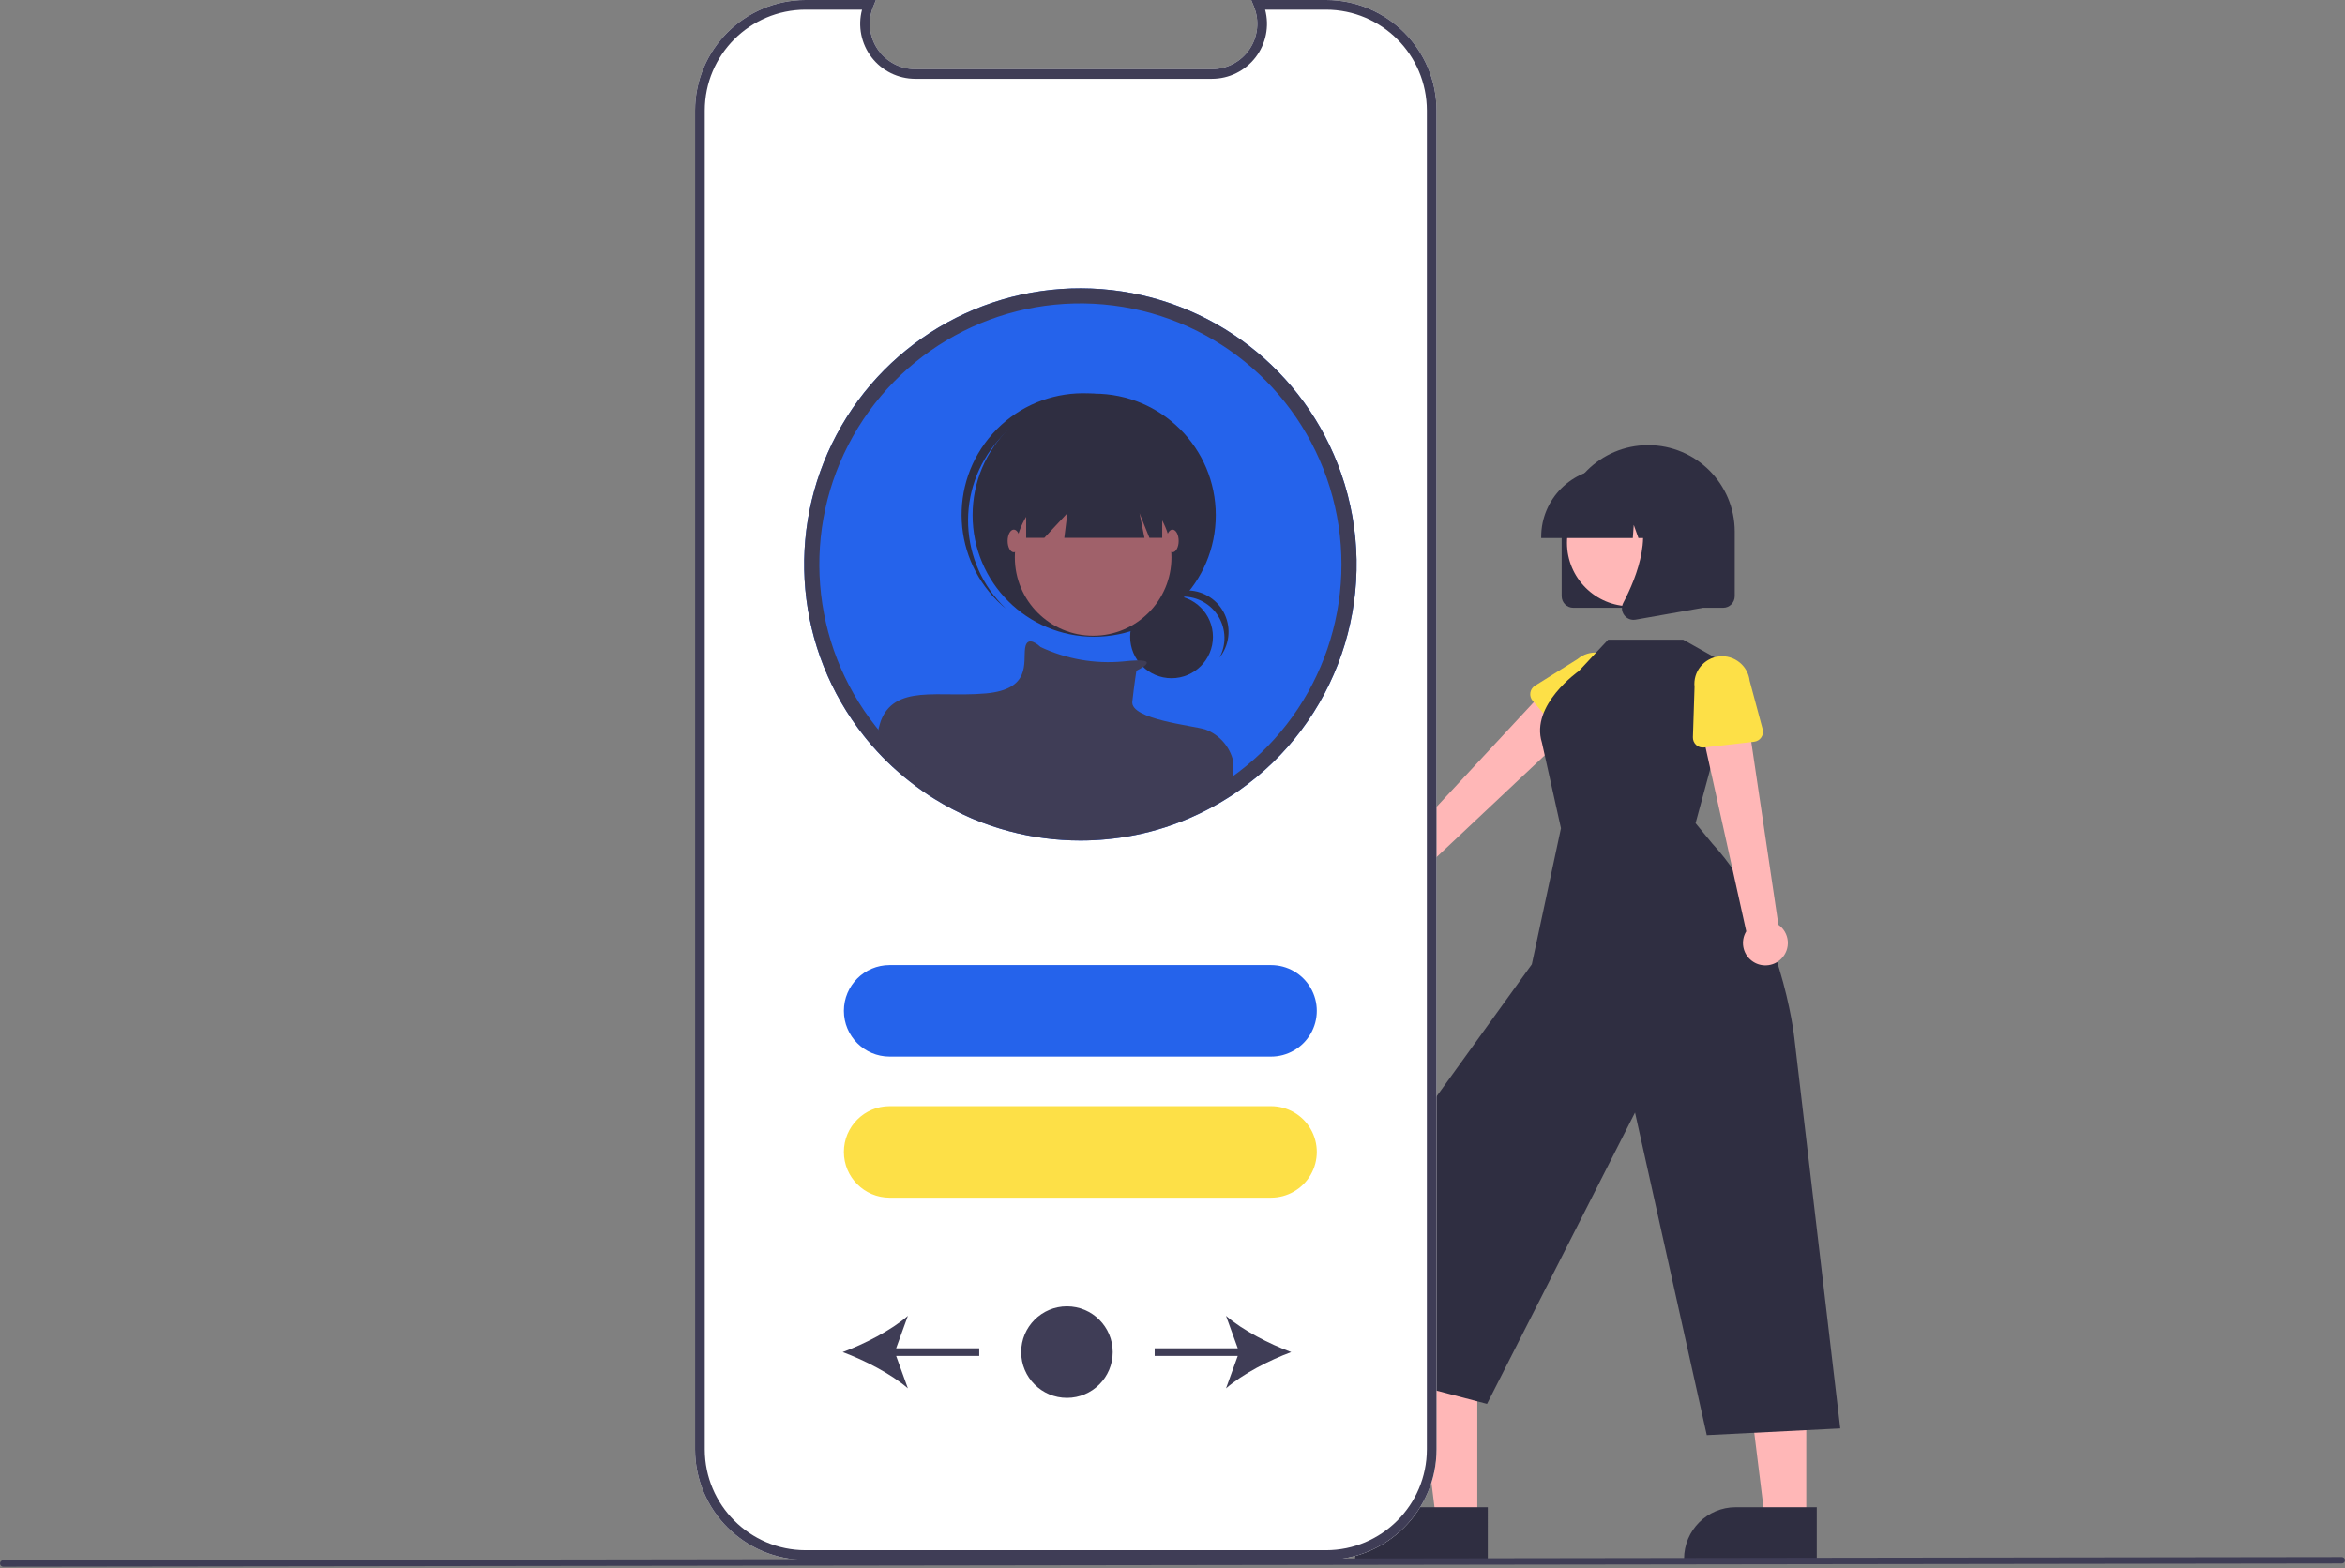 <svg viewBox="0 0 728 487" version="1.1" xmlns="http://www.w3.org/2000/svg" xmlns:xlink="http://www.w3.org/1999/xlink">
  <rect x="0" y="0" width="728" height="487" fill="#808080" stroke="none"/>
  <title>frieds_video</title>
  <g id="Page-1" stroke="none" stroke-width="1" fill="none" fill-rule="evenodd">
    <g id="undraw_swipe_profiles_re_tvqm" fill-rule="nonzero">
      <path d="M432.834,277.358 C434.841,277.761 436.923,277.255 438.52,275.975 C440.118,274.696 441.067,272.775 441.111,270.729 L493.366,221.545 L481.608,212.167 L433.852,263.585 C430.333,263.741 427.486,266.506 427.226,270.019 C426.966,273.533 429.375,276.685 432.834,277.358 L432.834,277.358 Z" id="Path" fill="#FFB7B7"></path>
      <path d="M485.961,229.496 L475.795,217.582 C475.21,216.896 474.952,215.989 475.089,215.098 C475.226,214.207 475.744,213.419 476.508,212.941 L489.743,204.656 C493.372,201.593 498.794,202.045 501.865,205.666 C504.937,209.287 504.498,214.71 500.885,217.791 L490.657,229.521 C490.064,230.201 489.205,230.589 488.303,230.584 C487.401,230.579 486.546,230.181 485.961,229.496 L485.961,229.496 Z" id="Path" fill="#FDE047"></path>
      <polygon id="Path" fill="#FFB7B7" points="458.624 472.188 445.848 472.187 439.77 422.908 458.626 422.909"></polygon>
      <path d="M461.882,484.572 L420.687,484.571 L420.687,484.05 C420.687,475.194 427.866,468.016 436.721,468.015 L436.722,468.015 L461.883,468.016 L461.882,484.572 Z" id="Path" fill="#2F2E41"></path>
      <polygon id="Path" fill="#FFB7B7" points="560.751 472.188 547.975 472.187 541.897 422.908 560.753 422.909"></polygon>
      <path d="M564.009,484.572 L522.813,484.571 L522.813,484.05 C522.814,475.194 529.993,468.016 538.848,468.015 L538.849,468.015 L564.01,468.016 L564.009,484.572 Z" id="Path" fill="#2F2E41"></path>
      <path d="M526.385,255.618 L539.263,208.037 L522.556,198.646 L499.236,198.646 L490.166,208.35 C490.166,208.35 475.012,218.894 478.68,230.575 L484.597,257.183 L475.547,299.442 L429.952,362.674 L419.158,424.785 L461.646,435.923 L507.59,345.457 L529.865,445.627 L571.306,443.543 L557.026,322.087 C557.026,322.087 552.956,285.087 531.618,261.985 L526.385,255.618 Z" id="Path" fill="#2F2E41"></path>
      <path d="M552.981,297.717 C554.435,296.276 555.176,294.265 555.005,292.226 C554.834,290.186 553.768,288.327 552.095,287.149 L542.102,219.738 L527.761,224.266 L542.117,289.191 C540.284,292.199 540.99,296.104 543.762,298.279 C546.534,300.454 550.494,300.213 552.981,297.717 L552.981,297.717 Z" id="Path" fill="#FFB7B7"></path>
      <path d="M544.572,230.317 L529.013,232.111 C528.118,232.215 527.221,231.923 526.558,231.312 C525.895,230.701 525.53,229.832 525.559,228.931 L526.063,213.325 C525.545,208.605 528.944,204.357 533.662,203.826 C538.38,203.296 542.637,206.685 543.179,211.402 L547.212,226.434 C547.445,227.305 547.288,228.235 546.781,228.98 C546.274,229.726 545.468,230.214 544.572,230.317 L544.572,230.317 Z" id="Path" fill="#FDE047"></path>
      <path d="M484.817,185.115 L484.817,165.068 C484.826,150.238 496.851,138.22 511.681,138.22 C526.511,138.22 538.536,150.238 538.545,165.068 L538.545,185.115 C538.543,187.107 536.928,188.722 534.936,188.724 L488.426,188.724 C486.434,188.722 484.82,187.107 484.817,185.115 L484.817,185.115 Z" id="Path" fill="#2F2E41"></path>
      <circle id="Oval" fill="#FFB7B7" cx="506.161" cy="168.562" r="19.696"></circle>
      <path d="M478.462,166.672 C478.475,154.941 487.982,145.434 499.713,145.421 L503.722,145.421 C515.453,145.434 524.959,154.941 524.973,166.672 L524.973,167.073 L516.499,167.073 L513.609,158.98 L513.031,167.073 L508.652,167.073 L507.194,162.989 L506.902,167.073 L478.462,167.073 L478.462,166.672 Z" id="Path" fill="#2F2E41"></path>
      <path d="M504.223,190.978 C503.411,189.879 503.301,188.412 503.94,187.204 C508.189,179.122 514.138,164.189 506.242,154.98 L505.674,154.318 L528.598,154.318 L528.598,188.736 L507.773,192.41 C507.563,192.447 507.349,192.466 507.135,192.466 C505.982,192.466 504.898,191.913 504.223,190.978 Z" id="Path" fill="#2F2E41"></path>
      <path d="M411.662,484.362 L250.094,484.362 C231.157,484.34 215.812,468.995 215.791,450.058 L215.791,34.304 C215.812,15.367 231.157,0.022 250.094,-2.84217094e-14 L271.93,-2.84217094e-14 L271.087,2.066 C269.315,6.409 269.822,11.349 272.438,15.242 C275.054,19.136 279.436,21.471 284.127,21.471 L376.243,21.471 C380.934,21.471 385.316,19.136 387.932,15.242 C390.549,11.349 391.056,6.41 389.284,2.066 L388.441,-2.84217094e-14 L411.662,-2.84217094e-14 C430.599,0.021 445.944,15.367 445.966,34.304 L445.966,450.058 C445.944,468.995 430.599,484.34 411.662,484.362 Z" id="Path" fill="#FFFFFF"></path>
      <path d="M411.662,484.362 L250.094,484.362 C231.157,484.34 215.812,468.995 215.791,450.058 L215.791,34.304 C215.812,15.367 231.157,0.022 250.094,-2.84217094e-14 L271.93,-2.84217094e-14 L271.087,2.066 C269.315,6.409 269.822,11.349 272.438,15.242 C275.054,19.136 279.436,21.471 284.127,21.471 L376.243,21.471 C380.934,21.471 385.316,19.136 387.932,15.242 C390.549,11.349 391.056,6.41 389.284,2.066 L388.441,-2.84217094e-14 L411.662,-2.84217094e-14 C430.599,0.021 445.944,15.367 445.966,34.304 L445.966,450.058 C445.944,468.995 430.599,484.34 411.662,484.362 Z M250.094,3 C232.813,3.02 218.81,17.023 218.791,34.304 L218.791,450.058 C218.81,467.338 232.813,481.342 250.094,481.362 L411.662,481.362 C428.943,481.342 442.946,467.339 442.966,450.058 L442.966,34.304 C442.946,17.023 428.943,3.02 411.662,3 L392.758,3 C394.119,8.128 393.021,13.596 389.786,17.801 C386.552,22.006 381.548,24.471 376.243,24.471 L284.127,24.471 C278.823,24.469 273.82,22.004 270.586,17.8 C267.353,13.595 266.255,8.127 267.615,3 L250.094,3 Z" id="Shape" fill="#3F3D56"></path>
      <path d="M416.376,147.072 C405.172,114.884 375.967,92.388 341.985,89.771 C308.003,87.154 275.698,104.912 259.697,135.005 C243.696,165.098 247.038,201.81 268.209,228.519 C268.979,229.489 269.779,230.459 270.595,231.398 C270.656,231.459 270.702,231.521 270.764,231.582 C272.77,233.894 274.903,236.093 277.152,238.169 C277.736,238.708 278.352,239.262 278.967,239.785 C280.137,240.832 281.337,241.832 282.584,242.787 C285.018,244.705 287.557,246.488 290.187,248.127 L290.28,248.173 C291.988,249.235 293.727,250.22 295.497,251.159 L296.22,251.529 C297.883,252.391 299.576,253.206 301.315,253.96 C301.669,254.114 302.053,254.268 302.407,254.422 C302.438,254.437 302.454,254.437 302.485,254.453 C305.999,255.914 309.609,257.133 313.289,258.1 C320.504,260.023 327.938,260.996 335.405,260.994 C338.129,260.994 340.823,260.871 343.485,260.609 C349.569,260.048 355.575,258.835 361.4,256.992 C361.416,256.992 361.431,256.977 361.446,256.977 C365.126,255.805 368.72,254.38 372.204,252.714 C372.219,252.698 372.251,252.698 372.266,252.683 C373.051,252.314 373.805,251.913 374.575,251.529 C374.698,251.467 374.821,251.405 374.944,251.344 C375.56,251.021 376.175,250.697 376.791,250.359 C378.33,249.512 379.838,248.62 381.331,247.666 C381.747,247.419 382.147,247.158 382.562,246.881 C383.917,245.988 385.256,245.034 386.548,244.064 C386.78,243.895 387.026,243.726 387.257,243.541 C416.836,221.088 428.592,182.141 416.376,147.072 L416.376,147.072 Z" id="Path" fill="#2563EB"></path>
      <circle id="a88730f1-a4dc-42ea-8d61-20b9a6de0295" fill="#2F2E41" cx="363.699" cy="197.746" r="12.85"></circle>
      <path d="M367.279,185.251 C371.803,185.251 375.994,187.63 378.313,191.514 C380.632,195.399 380.738,200.217 378.591,204.2 C381.629,200.398 382.258,195.208 380.217,190.791 C378.175,186.374 373.814,183.49 368.951,183.34 C364.087,183.19 359.557,185.801 357.247,190.083 C359.681,187.028 363.375,185.249 367.281,185.251 L367.279,185.251 Z" id="a0e65747-ad5d-42e1-9a7d-abdaec671c25-277" fill="#2F2E41"></path>
      <circle id="b7900c1b-d91a-4cb1-ae52-9339c6bb131b" fill="#2F2E41" cx="339.687" cy="159.971" r="37.747"></circle>
      <path d="M310.061,136.551 C323.581,121.346 346.72,119.595 362.374,132.593 C362.066,132.299 361.758,132.003 361.44,131.719 C345.91,117.825 322.06,119.143 308.156,134.664 C294.252,150.184 295.555,174.035 311.066,187.949 C311.137,188.013 311.209,188.077 311.281,188.141 C311.601,188.426 311.931,188.695 312.259,188.967 C297.518,174.944 296.546,151.759 310.062,136.551 L310.061,136.551 Z" id="e9ef9d79-54c8-4b9d-afc6-bf3c8702b968-278" fill="#2F2E41"></path>
      <circle id="f9ee0ef6-3d03-415e-8b17-7638139fd0a9" fill="#A0616A" cx="339.366" cy="173.087" r="24.311"></circle>
      <path d="M382.87,236.43 L382.87,244.587 C381.377,245.542 379.869,246.434 378.33,247.281 C377.714,247.619 377.099,247.943 376.483,248.266 C376.36,248.327 376.237,248.389 376.114,248.45 C375.344,248.835 374.59,249.235 373.805,249.605 C373.79,249.62 373.759,249.62 373.744,249.635 C370.26,251.302 366.665,252.727 362.985,253.899 C362.97,253.899 362.955,253.914 362.939,253.914 C357.114,255.757 351.108,256.969 345.024,257.531 C342.362,257.793 339.668,257.916 336.944,257.916 C329.478,257.918 322.043,256.945 314.828,255.022 C311.148,254.055 307.538,252.836 304.024,251.375 C303.993,251.359 303.977,251.359 303.946,251.344 C303.592,251.19 303.208,251.036 302.854,250.882 C301.115,250.128 299.422,249.312 297.759,248.45 L297.036,248.081 C295.266,247.142 293.527,246.157 291.819,245.095 L291.726,245.049 C289.096,243.41 286.558,241.627 284.123,239.709 C282.877,238.754 281.676,237.754 280.506,236.707 C279.891,236.184 279.275,235.63 278.691,235.091 C276.442,233.015 274.31,230.815 272.303,228.504 C272.569,226.901 272.96,225.321 273.473,223.779 L273.488,223.764 C273.58,223.501 273.688,223.244 273.811,222.994 C273.896,222.773 273.994,222.557 274.103,222.348 C276.858,217.192 281.845,215.914 288.033,215.637 C291.526,215.483 295.389,215.653 299.468,215.607 C301.623,215.591 303.854,215.514 306.086,215.314 C320.168,214.037 317.614,205.726 318.244,201.247 C318.876,196.907 322.785,200.662 323.046,200.908 L323.061,200.924 C331.031,204.653 339.848,206.199 348.61,205.402 C350.119,205.218 351.627,205.11 353.135,205.064 C357.106,205.018 356.244,206.157 354.875,207.096 C354.21,207.533 353.516,207.924 352.797,208.265 C352.797,208.265 352.166,212.113 351.519,217.869 C350.904,223.379 370.311,225.287 374.113,226.488 L374.128,226.488 C378.537,228.109 381.827,231.85 382.87,236.43 Z" id="Path" fill="#3F3D56"></path>
      <polygon id="f8b96564-8bea-43e7-b877-4fd21fa4541a-279" fill="#2F2E41" points="318.574 142.698 318.574 167.016 324.204 167.016 331.368 159.339 330.409 167.016 355.296 167.016 353.757 159.339 356.835 167.016 360.803 167.016 360.803 142.698"></polygon>
      <ellipse id="fc45a9a5-e532-43bd-91e0-783b1ff1c62a" fill="#A0616A" cx="314.735" cy="167.97" rx="1.919" ry="3.518"></ellipse>
      <ellipse id="b98ebd65-1aa4-4d12-af6a-4bfbf5352352" fill="#A0616A" cx="363.999" cy="167.97" rx="1.919" ry="3.518"></ellipse>
      <path d="M416.376,147.072 C405.172,114.884 375.967,92.388 341.985,89.771 C308.003,87.154 275.698,104.912 259.697,135.005 C243.696,165.098 247.038,201.81 268.209,228.519 C268.979,229.489 269.779,230.459 270.595,231.398 C270.656,231.459 270.702,231.521 270.764,231.582 C272.77,233.894 274.903,236.093 277.152,238.169 C277.736,238.708 278.352,239.262 278.967,239.785 C280.137,240.832 281.337,241.832 282.584,242.787 C285.018,244.705 287.557,246.488 290.187,248.127 L290.28,248.173 C291.988,249.235 293.727,250.22 295.497,251.159 L296.22,251.529 C297.883,252.391 299.576,253.206 301.315,253.96 C301.669,254.114 302.053,254.268 302.407,254.422 C302.438,254.437 302.454,254.437 302.485,254.453 C305.999,255.914 309.609,257.133 313.289,258.1 C320.504,260.023 327.938,260.996 335.405,260.994 C338.129,260.994 340.823,260.871 343.485,260.609 C349.569,260.048 355.575,258.835 361.4,256.992 C361.416,256.992 361.431,256.977 361.446,256.977 C365.126,255.805 368.72,254.38 372.204,252.714 C372.219,252.698 372.251,252.698 372.266,252.683 C373.051,252.314 373.805,251.913 374.575,251.529 C374.698,251.467 374.821,251.405 374.944,251.344 C375.56,251.021 376.175,250.697 376.791,250.359 C378.33,249.512 379.838,248.62 381.331,247.666 C381.747,247.419 382.147,247.158 382.562,246.881 C383.917,245.988 385.256,245.034 386.548,244.064 C386.78,243.895 387.026,243.726 387.257,243.541 C416.836,221.088 428.592,182.141 416.376,147.072 L416.376,147.072 Z M384.425,239.801 C383.917,240.201 383.394,240.586 382.87,240.94 C382.363,241.325 381.854,241.694 381.331,242.032 C380.885,242.356 380.439,242.664 379.976,242.956 C379.592,243.218 379.207,243.464 378.822,243.71 C377.545,244.51 376.253,245.28 374.944,246.019 C374.805,246.096 374.667,246.173 374.528,246.25 C373.943,246.573 373.359,246.881 372.774,247.188 C372.697,247.235 372.604,247.265 372.528,247.312 L372.435,247.358 C371.696,247.742 370.943,248.112 370.188,248.466 C367.278,249.867 364.281,251.081 361.215,252.098 C360.815,252.237 360.415,252.375 360.015,252.498 C354.501,254.252 348.815,255.408 343.054,255.946 C340.53,256.177 337.975,256.3 335.405,256.3 C328.343,256.314 321.309,255.393 314.489,253.56 C310.989,252.647 307.558,251.484 304.224,250.082 C303.87,249.943 303.516,249.79 303.177,249.651 C302.993,249.574 302.823,249.497 302.638,249.405 C301.191,248.774 299.76,248.081 298.36,247.358 L297.683,247.004 C295.974,246.111 294.296,245.157 292.665,244.141 C292.065,243.772 291.465,243.387 290.88,242.987 C289.033,241.771 287.232,240.463 285.477,239.093 C284.292,238.2 283.154,237.246 282.045,236.261 C281.461,235.769 280.891,235.23 280.337,234.722 C278.155,232.707 276.089,230.569 274.15,228.319 C273.504,227.581 272.873,226.842 272.272,226.072 C272.136,225.92 272.007,225.761 271.887,225.595 C251.434,199.785 248.631,164.164 264.798,135.473 C280.964,106.782 312.884,90.726 345.557,94.85 C378.229,98.975 405.158,122.459 413.687,154.268 C422.217,186.076 410.651,219.883 384.425,239.801 Z" id="Shape" fill="#3F3D56"></path>
      <path d="M394.576,328.086 L276.176,328.086 C268.334,328.079 261.98,321.72 261.98,313.878 C261.98,306.036 268.334,299.677 276.176,299.67 L394.576,299.67 C399.655,299.666 404.35,302.373 406.89,306.771 C409.431,311.168 409.431,316.588 406.89,320.985 C404.35,325.383 399.655,328.09 394.576,328.086 Z" id="Path" fill="#2563EB"></path>
      <path d="M394.576,371.894 L276.176,371.894 C268.334,371.887 261.98,365.528 261.98,357.686 C261.98,349.844 268.334,343.484 276.176,343.478 L394.576,343.478 C399.655,343.474 404.35,346.181 406.89,350.578 C409.431,354.976 409.431,360.395 406.89,364.793 C404.35,369.191 399.655,371.898 394.576,371.894 L394.576,371.894 Z" id="Path" fill="#FDE047"></path>
      <circle id="Oval" fill="#3F3D56" cx="331.232" cy="419.845" r="14.208"></circle>
      <path d="M400.855,419.844 C394.13,417.351 385.787,413.094 380.615,408.585 L384.26,418.66 L358.464,418.66 L358.464,421.028 L384.26,421.028 L380.615,431.106 C385.787,426.597 394.13,422.34 400.855,419.844 Z" id="Path" fill="#3F3D56"></path>
      <path d="M261.61,419.844 C268.334,417.351 276.678,413.094 281.85,408.585 L278.205,418.66 L304,418.66 L304,421.028 L278.205,421.028 L281.85,431.106 C276.678,426.597 268.334,422.34 261.61,419.844 Z" id="Path" fill="#3F3D56"></path>
      <path d="M727,485.494 L1,486.494 C0.448,486.494 0,486.047 0,485.494 C0,484.942 0.448,484.494 1,484.494 L727,483.494 C727.552,483.494 728,483.942 728,484.494 C728,485.047 727.552,485.494 727,485.494 Z" id="Path" fill="#3F3D56"></path>
    </g>
  </g>
</svg>